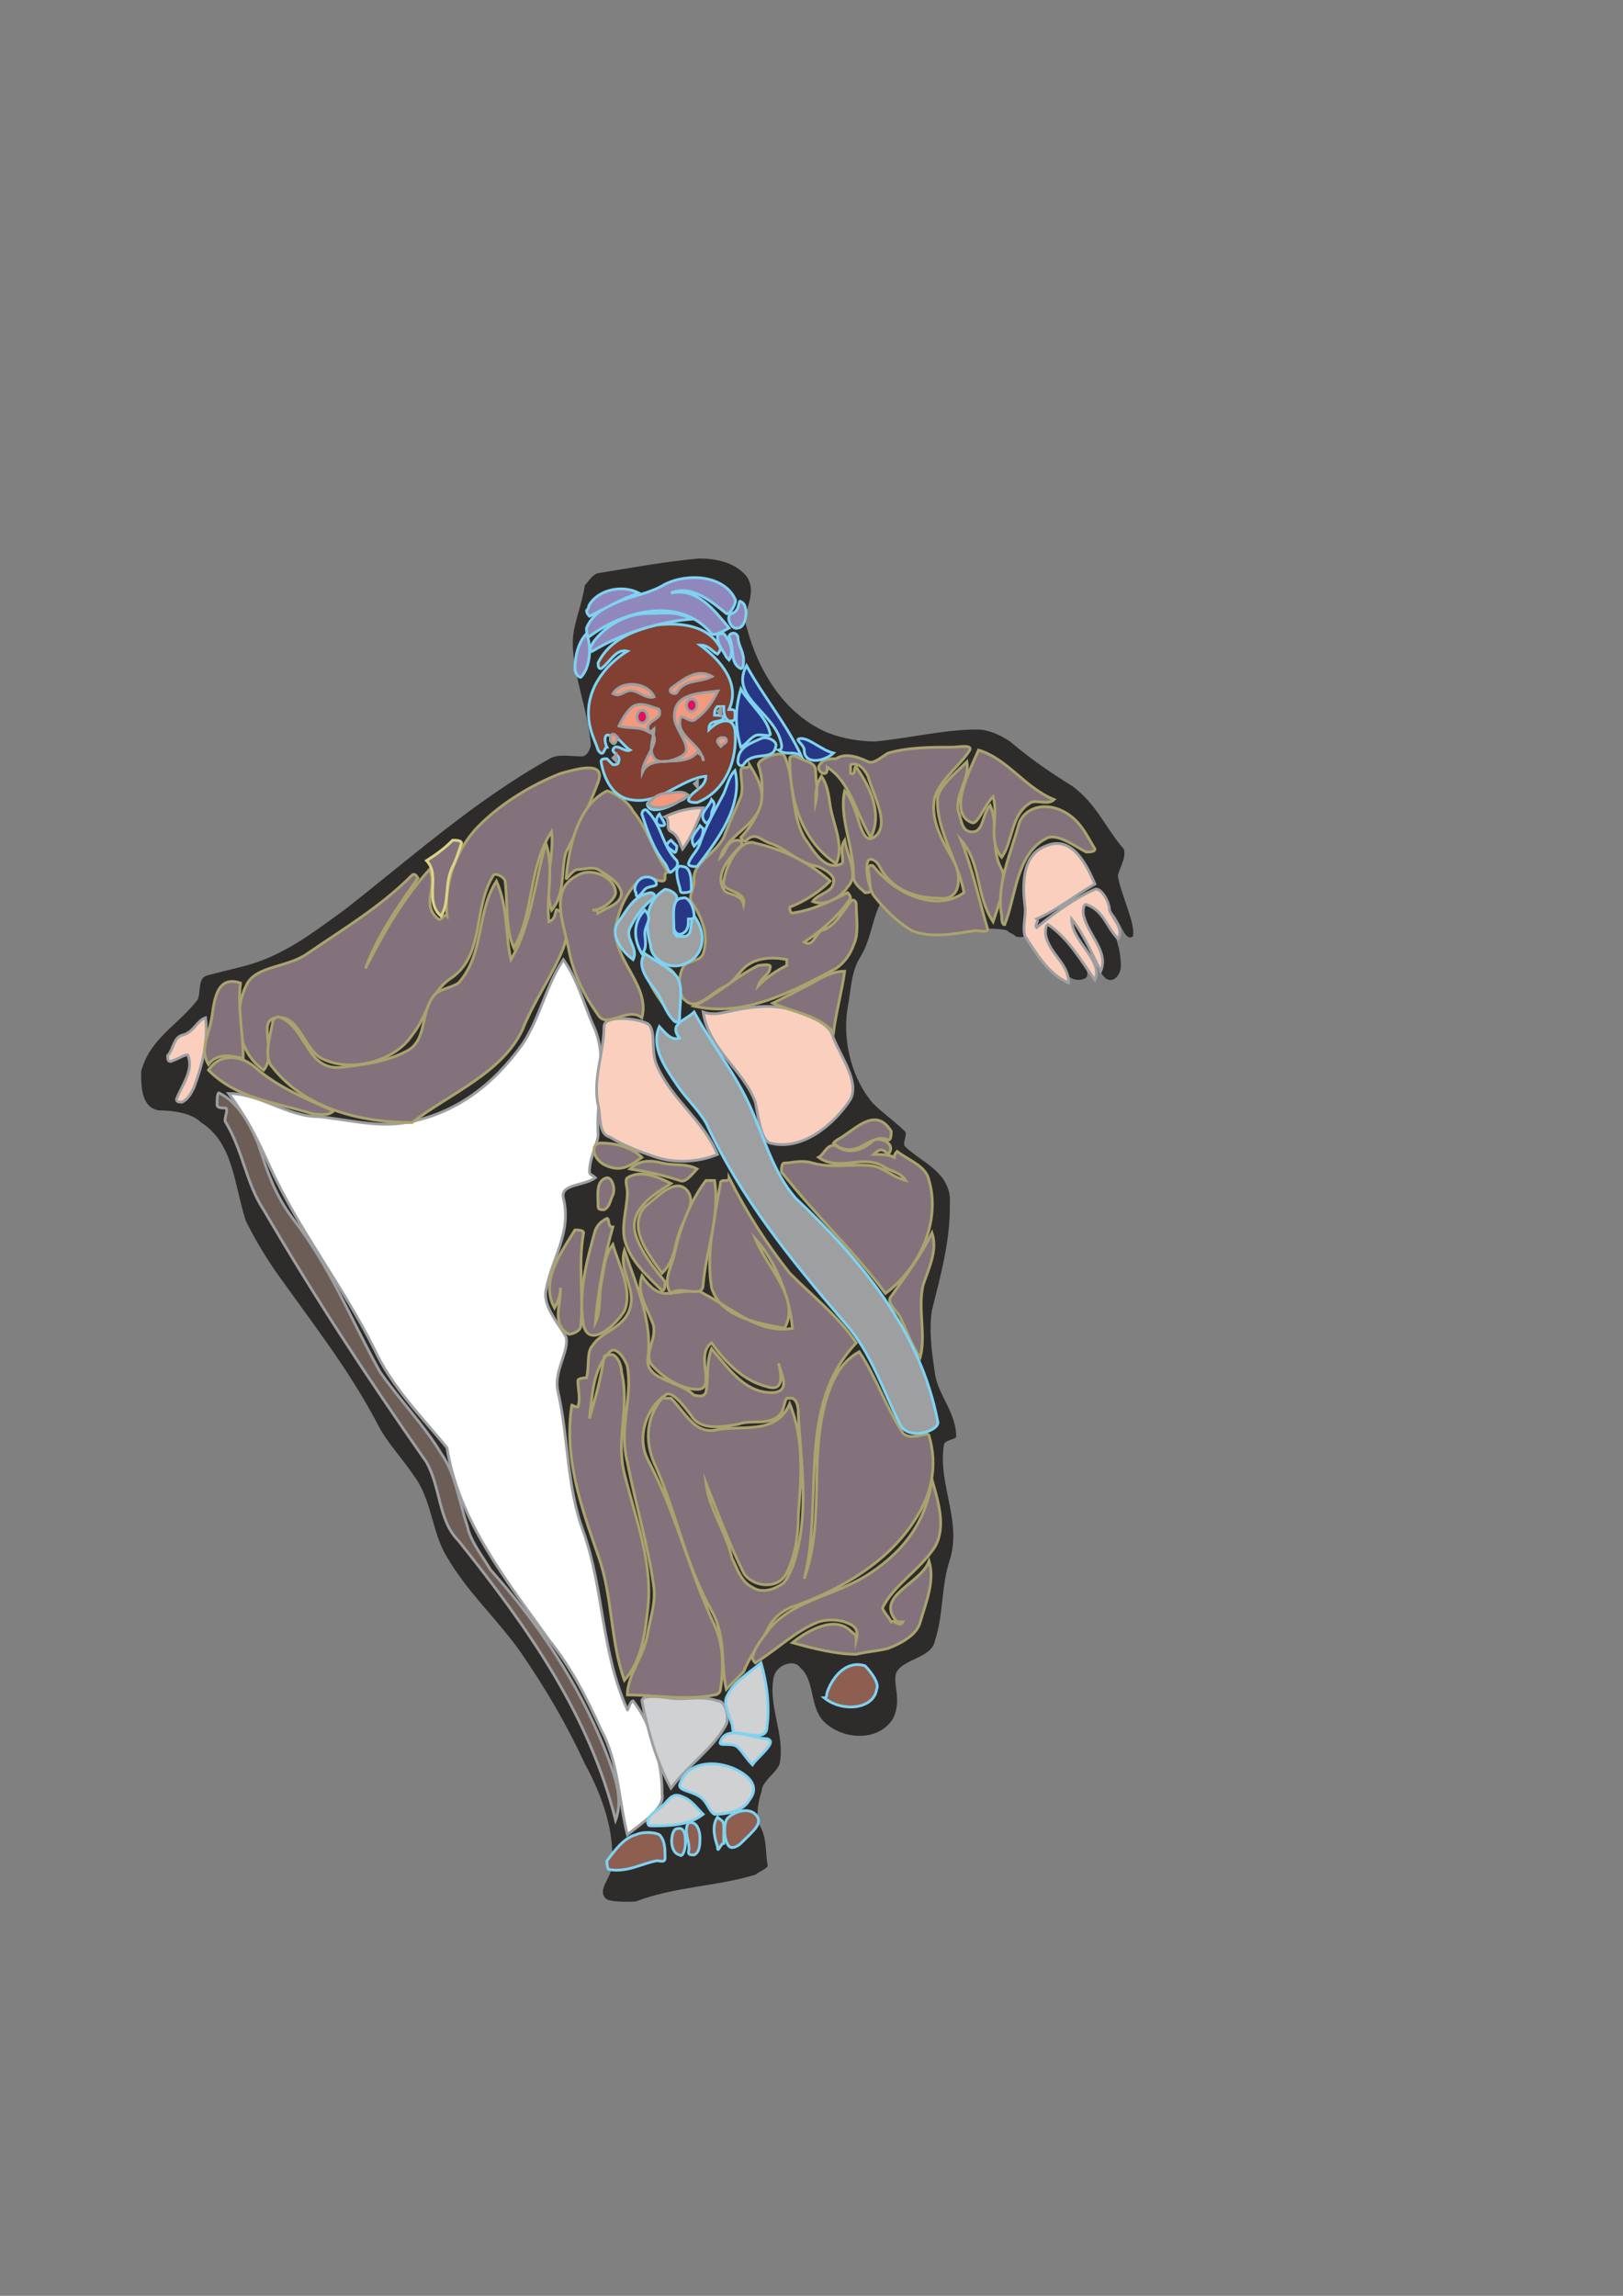 <?xml version="1.0" encoding="utf-8"?>
<!-- Created by UniConvertor 2.0rc4 (https://sk1project.net/) -->
<svg xmlns="http://www.w3.org/2000/svg" height="841.89pt" viewBox="0 0 595.276 841.89" width="595.276pt" version="1.1" xmlns:xlink="http://www.w3.org/1999/xlink" id="ed5c6100-f612-11ea-acda-dcc15c148e23">

<rect x="0" y="0" width="595.276" height="841.89" fill="#808080" stroke="none"/>

<g>
	<path style="fill:#2d2c2b;" d="M 89.054,354.417 C 103.598,350.745 114.398,342.321 126.494,333.537 151.766,313.737 173.798,293.865 201.302,278.385 204.614,276.297 209.006,277.377 213.398,277.377 215.558,277.377 216.71,274.065 216.71,272.985 215.558,259.809 210.086,247.713 210.086,235.617 210.086,228.993 213.398,222.369 214.478,214.665 215.558,213.585 216.71,211.425 218.87,210.273 232.118,208.113 244.214,205.881 256.454,204.801 261.782,204.801 269.486,205.881 273.878,211.425 278.27,217.977 271.718,224.457 273.878,230.073 278.27,246.633 287.99,261.969 303.326,268.593 308.798,270.825 315.422,271.905 320.894,271.905 332.99,270.825 346.166,267.513 358.334,267.513 362.726,267.513 367.118,269.673 370.43,271.905 378.134,278.385 384.686,282.921 393.47,288.393 402.326,295.017 405.566,303.801 412.19,311.361 413.27,314.817 410.03,319.209 410.03,321.369 411.11,327.993 416.654,339.009 415.502,343.401 412.19,345.633 411.11,336.777 406.718,333.537 405.566,333.537 404.486,334.617 404.486,334.617 408.878,341.169 411.11,347.793 411.11,354.417 411.11,356.577 408.878,360.969 405.566,358.809 401.174,354.417 399.014,348.873 393.47,344.337 393.47,344.337 392.39,345.633 392.39,346.713 394.622,351.105 401.174,356.577 397.934,358.809 390.23,362.121 385.766,348.873 380.294,343.401 378.134,342.321 374.822,344.337 372.59,343.401 371.51,342.321 370.43,342.321 369.278,341.169 359.414,339.009 348.398,343.401 338.534,341.169 332.99,339.009 328.598,333.537 324.206,329.073 319.814,335.553 319.814,344.337 315.422,351.105 312.11,356.577 312.11,363.201 311.03,368.673 308.798,380.769 312.11,394.017 318.734,402.801 320.894,406.113 327.518,410.505 331.91,414.897 332.99,415.977 330.83,419.289 331.91,420.369 337.382,425.841 347.318,429.153 348.398,439.017 L 348.398,442.329 C 348.398,455.505 345.086,467.385 341.774,480.633 340.694,488.337 341.774,496.041 342.926,503.745 344.006,511.449 350.702,518.001 350.702,526.785 350.702,527.937 346.166,527.937 346.166,530.097 344.006,544.425 352.79,557.601 348.398,571.929 345.086,581.793 346.166,591.729 342.926,601.593 341.774,608.217 330.83,608.217 328.598,613.689 327.518,618.081 330.83,623.625 327.518,630.249 321.974,639.033 308.798,637.881 302.174,631.329 296.774,625.785 298.934,615.921 293.462,611.529 291.302,608.217 284.894,610.449 283.814,614.841 281.582,625.785 287.99,635.721 285.974,646.737 284.894,650.049 279.422,653.289 279.422,656.601 278.27,659.913 277.19,665.385 278.27,668.697 281.582,674.241 280.502,678.633 281.582,684.105 281.582,685.185 278.27,686.337 277.19,687.417 262.862,691.809 247.454,691.809 233.198,697.281 229.886,697.497 223.262,697.497 222.182,696.201 218.87,692.889 224.414,688.497 224.414,684.105 225.494,672.009 221.102,658.833 214.478,646.737 207.854,632.409 200.222,619.233 190.286,604.905 181.502,592.809 171.566,584.025 163.862,570.849 158.39,561.993 158.39,549.825 151.766,541.113 147.374,534.489 141.902,529.017 138.59,522.393 127.574,501.513 114.398,485.025 101.15,466.305 96.758,459.897 93.518,454.425 90.206,447.801 85.814,434.625 85.814,419.289 73.718,411.585 70.406,408.273 63.782,407.193 58.31,407.193 51.758,406.113 51.758,398.409 51.758,392.937 54.998,380.769 64.862,376.377 72.566,366.513 73.718,363.201 72.566,358.809 75.878,357.729 80.27,356.577 84.662,355.497 89.054,354.417 L 89.054,354.417 Z" />
	<path style="stroke:#9e9fa1;stroke-width:1.008;stroke-miterlimit:10.433;fill:#ffffff;" d="M 148.958,411.657 C 138.302,413.529 127.646,410.577 116.99,409.497 105.254,409.497 95.606,401.001 83.87,401.001 90.278,409.497 94.598,418.065 98.846,427.569 109.502,451.041 125.486,471.129 137.222,494.601 143.63,508.497 154.286,519.153 163.934,530.889 168.182,557.529 185.246,578.913 201.302,601.305 209.798,611.961 215.126,622.617 220.454,634.353 226.862,646.089 226.862,659.985 230.102,672.801 235.43,668.481 243.926,663.153 242.846,657.825 242.846,647.169 239.678,633.273 232.19,623.697 231.11,623.697 230.102,627.945 230.102,626.937 220.454,605.553 221.534,583.161 214.046,561.849 207.638,544.713 208.718,527.649 204.47,509.505 203.39,502.089 208.718,495.681 207.638,490.353 205.55,486.033 199.142,479.625 200.222,473.289 202.31,461.481 209.798,452.121 206.63,439.305 205.55,433.977 214.046,435.057 218.366,431.889 217.286,430.809 216.206,430.809 216.206,429.729 216.206,424.401 219.374,419.145 219.374,415.905 218.366,403.089 223.694,388.185 217.286,375.369 214.046,367.881 211.958,359.385 206.63,351.897 200.222,361.473 198.062,373.209 191.654,382.857 180.998,397.761 167.102,408.489 148.958,411.657 L 148.958,411.657 Z" />
	<path style="stroke:#9e9fa1;stroke-width:1.008;stroke-miterlimit:10.433;fill:#facfbe;" d="M 240.758,424.401 C 246.878,426.417 255.662,426.489 263.15,423.321 257.894,410.577 246.086,403.089 240.758,390.345 238.598,384.945 240.758,377.529 237.518,375.369 233.27,373.209 221.534,372.201 221.534,376.449 221.534,386.025 217.286,395.673 219.374,405.249 220.454,409.497 219.374,415.905 223.694,416.985 229.022,420.225 234.35,422.241 240.758,424.401 L 240.758,424.401 Z" />
	<path style="stroke:#9e9fa1;stroke-width:1.008;stroke-miterlimit:10.433;fill:#facfbe;" d="M 266.39,371.121 C 263.222,371.769 260.99,372.201 257.894,371.121 259.982,384.945 272.726,392.433 277.046,404.169 278.126,409.497 279.134,418.065 282.374,419.145 293.894,422.241 305.702,412.737 311.966,403.089 315.134,396.753 308.798,388.185 305.702,380.697 304.478,375.369 298.07,373.209 292.814,371.121 284.462,367.881 275.966,368.961 266.39,371.121 L 266.39,371.121 Z" />
	<path style="stroke:#9e9fa1;stroke-width:1.008;stroke-miterlimit:10.433;fill:#facfbe;" d="M 375.974,332.673 C 376.334,335.841 374.894,340.161 375.974,343.401 380.222,349.737 384.47,357.225 391.958,360.465 391.958,352.977 384.47,349.737 383.462,342.321 383.462,341.241 383.462,339.081 384.47,339.081 391.958,344.265 396.206,351.897 401.606,359.385 404.774,351.897 393.038,345.489 393.038,336.993 397.286,342.321 400.526,349.737 403.694,356.145 406.934,348.729 398.366,342.321 397.286,334.833 397.286,333.753 397.286,331.665 398.366,331.665 404.774,333.753 405.854,340.161 410.102,344.265 412.262,340.161 408.014,336.993 406.934,333.753 406.934,330.585 403.694,325.257 401.606,326.121 394.118,329.361 386.63,334.833 380.222,340.161 379.142,339.081 381.302,338.001 380.222,336.993 387.71,333.753 394.118,328.425 401.606,324.177 398.366,316.689 393.038,306.033 383.462,310.281 374.894,313.521 374.894,324.177 375.974,332.673 L 375.974,332.673 Z" />
	<path style="stroke:#9e9fa1;stroke-width:1.008;stroke-miterlimit:10.433;fill:#facfbe;" d="M 66.806,379.617 C 63.566,380.481 63.638,384.945 61.478,387.105 61.478,388.185 61.478,389.265 62.558,389.265 65.726,388.185 68.966,386.025 68.966,387.105 71.126,392.433 66.806,397.761 64.718,403.089 64.718,404.169 65.726,404.169 66.806,404.169 68.966,403.089 70.046,401.001 71.126,398.841 74.294,390.345 76.454,381.777 75.374,373.209 72.134,374.289 71.126,378.609 66.806,379.617 L 66.806,379.617 Z" />
	<path style="stroke:#9e9fa1;stroke-width:1.008;stroke-miterlimit:10.433;fill:#facfbe;" d="M 246.086,304.953 C 248.75,306.321 249.254,309.201 250.334,311.361 253.574,307.113 255.662,301.785 257.894,296.241 252.494,296.241 248.246,297.465 243.926,299.481 246.086,300.705 243.926,303.873 246.086,304.953 L 246.086,304.953 Z" />
	<path style="stroke:#9e9fa1;stroke-width:1.008;stroke-miterlimit:10.433;fill:#6c5d57;" d="M 107.342,446.793 C 100.502,437.793 97.766,428.649 94.598,419.145 91.358,411.657 87.11,404.169 80.702,401.001 79.622,399.921 79.622,403.089 79.622,405.249 79.622,406.329 81.782,406.329 82.862,406.329 83.87,407.409 81.782,410.577 82.862,411.657 89.198,422.241 90.278,433.977 96.686,443.625 115.91,476.457 134.054,504.177 156.446,536.217 161.774,545.793 160.694,557.529 168.182,565.017 193.814,597.057 216.206,629.025 225.782,667.473 229.022,658.905 224.774,649.329 221.534,640.761 211.958,617.289 198.062,595.977 179.918,575.673 176.75,570.345 172.43,565.017 171.422,559.689 168.182,550.113 167.102,540.465 161.774,532.977 155.366,522.321 146.87,513.825 139.382,503.097 128.726,483.945 121.238,464.721 107.342,446.793 L 107.342,446.793 Z" />
	<path style="stroke:#9e9fa1;stroke-width:1.008;stroke-miterlimit:10.433;fill:#cfd1d2;" d="M 245.006,622.617 C 241.838,622.113 235.43,621.537 235.43,623.697 237.518,634.353 240.758,646.089 246.086,655.737 252.494,647.169 262.07,640.761 266.39,632.265 267.398,630.105 266.39,623.697 263.15,623.697 256.742,621.537 251.414,623.697 245.006,622.617 L 245.006,622.617 Z" />
	<path style="stroke:#a9a36e;stroke-width:1.008;stroke-miterlimit:10.433;fill:#83727b;" d="M 112.67,349.737 C 105.182,354.993 93.518,354.057 90.278,361.473 86.03,370.041 86.03,384.945 96.686,392.433 102.014,386.025 93.518,373.209 102.014,373.209 109.502,372.201 111.662,384.945 118.07,388.185 128.726,393.513 144.71,389.265 151.118,379.617 156.446,373.209 157.526,363.633 166.022,358.305 177.758,349.737 173.51,332.673 180.998,320.937 182.078,319.857 185.246,322.017 185.246,323.097 186.326,331.665 185.246,340.161 188.486,347.649 195.902,334.833 193.814,317.769 202.31,304.953 203.39,314.385 199.142,324.177 202.31,333.753 207.638,327.345 205.55,318.849 207.638,312.441 211.958,303.873 216.206,295.377 219.374,286.809 222.614,278.241 209.798,282.561 205.55,283.641 194.894,287.889 184.166,294.297 175.67,302.793 167.102,311.361 162.854,324.177 163.934,335.913 162.854,334.833 161.774,338.001 160.694,336.993 154.286,331.665 160.694,325.257 157.526,318.849 147.95,329.361 140.462,342.321 134.054,355.137 138.302,343.401 145.79,332.673 153.278,322.017 153.278,322.017 152.198,319.857 151.118,320.937 139.382,332.673 126.638,340.161 112.67,349.737 L 112.67,349.737 Z" />
	<path style="stroke:#a9a36e;stroke-width:1.008;stroke-miterlimit:10.433;fill:#83727b;" d="M 125.486,391.353 C 112.598,393.009 112.67,377.529 103.094,373.209 100.934,372.201 99.926,374.289 99.926,375.369 98.846,380.697 96.686,388.185 99.926,391.353 111.662,406.329 131.894,411.657 151.118,411.657 165.014,401.001 184.166,393.513 191.654,377.529 195.902,366.873 202.31,358.305 206.63,347.649 207.638,344.265 210.878,335.913 204.47,333.753 203.39,332.673 204.47,336.993 201.302,338.001 200.222,328.425 203.39,318.849 200.222,309.201 195.902,324.177 194.894,339.081 187.406,351.897 185.246,342.321 186.326,332.673 182.078,323.097 174.59,334.833 177.758,349.737 168.182,360.465 165.014,362.553 160.694,362.553 158.606,365.793 154.286,372.201 156.446,380.697 150.038,384.945 142.55,389.265 134.054,390.345 125.486,391.353 L 125.486,391.353 Z" />
	<path style="stroke:#a9a36e;stroke-width:1.008;stroke-miterlimit:10.433;fill:#83727b;" d="M 93.518,391.353 C 88.334,386.889 80.702,386.025 76.454,392.433 87.11,403.089 100.934,404.169 114.83,408.489 116.99,408.489 120.158,409.497 122.318,407.409 112.67,403.089 102.014,398.841 93.518,391.353 L 93.518,391.353 Z" />
	<path style="stroke:#a9a36e;stroke-width:1.008;stroke-miterlimit:10.433;fill:#83727b;" d="M 77.462,374.289 C 76.454,379.545 73.214,384.945 76.454,390.345 79.622,386.025 84.95,387.105 89.198,388.185 89.198,378.609 87.11,370.041 88.19,360.465 78.542,357.225 78.542,368.961 77.462,374.289 L 77.462,374.289 Z" />
	<path style="stroke:#dcd289;stroke-width:1.008;stroke-miterlimit:10.433;fill:#83727b;" d="M 166.022,317.769 C 167.534,314.745 168.182,312.441 169.262,309.201 169.262,308.121 167.102,308.121 166.022,308.121 162.854,311.361 159.686,313.521 156.446,315.609 161.774,320.937 155.366,330.585 161.774,335.913 165.014,330.585 162.854,324.177 166.022,317.769 L 166.022,317.769 Z" />
	<path style="stroke:#a9a36e;stroke-width:1.008;stroke-miterlimit:10.433;fill:#83727b;" d="M 322.622,317.769 C 326.726,325.977 335.438,329.361 343.934,329.361 352.502,330.585 352.502,322.017 350.342,316.689 346.094,309.201 340.766,300.705 342.926,292.137 345.014,285.729 352.502,280.401 355.67,275.073 356.75,272.913 351.422,273.993 349.262,273.993 341.846,273.993 333.278,273.993 325.79,276.153 323.702,277.233 320.462,280.401 318.374,279.321 314.054,277.233 309.806,276.153 306.638,278.241 304.478,278.241 301.31,278.241 300.23,281.337 300.23,282.561 301.31,283.641 302.318,283.641 303.398,283.641 303.398,282.561 303.398,281.337 311.966,286.809 314.054,298.545 319.382,307.113 323.702,298.545 319.382,288.969 314.054,281.337 313.046,280.401 314.054,284.649 311.966,283.641 311.966,282.561 311.966,280.401 311.966,280.401 315.134,279.321 317.294,282.561 318.374,284.649 320.462,292.137 326.87,302.793 320.462,307.113 315.134,310.281 315.134,295.377 309.806,290.049 307.646,299.481 313.046,310.281 313.046,320.937 313.046,324.177 315.134,325.257 317.294,327.345 318.374,327.345 319.382,327.345 319.382,326.121 318.374,323.097 317.294,318.849 318.374,315.609 319.382,314.385 321.542,315.609 322.622,317.769 L 322.622,317.769 Z" />
	<path style="stroke:#a9a36e;stroke-width:1.008;stroke-miterlimit:10.433;fill:#83727b;" d="M 355.67,304.953 C 352.358,304.305 352.502,299.481 351.422,297.465 350.342,291.057 355.67,285.729 354.662,279.321 350.342,283.641 345.014,287.889 343.934,292.137 342.926,303.873 351.422,315.609 353.582,327.345 342.926,334.833 327.95,327.345 320.462,317.769 319.382,316.689 318.374,317.769 318.374,318.849 319.382,322.017 318.374,325.257 320.462,328.425 324.782,333.753 329.03,338.001 334.358,341.241 341.846,344.265 350.342,342.321 357.83,341.241 358.91,341.241 363.158,342.321 362.078,340.161 358.91,329.361 356.75,318.849 352.502,308.121 359.99,316.689 357.83,328.425 364.238,338.001 366.398,331.665 369.566,323.097 367.406,318.849 363.158,311.361 366.398,302.793 363.158,295.377 359.99,298.545 360.998,306.033 355.67,304.953 L 355.67,304.953 Z" />
	<path style="stroke:#a9a36e;stroke-width:1.008;stroke-miterlimit:10.433;fill:#83727b;" d="M 364.238,292.137 C 366.398,299.481 362.078,308.121 367.406,314.385 371.726,308.121 370.646,298.545 378.134,294.297 380.222,293.217 384.47,295.377 386.63,293.217 375.974,288.969 369.566,278.241 358.91,275.073 355.67,282.561 347.174,298.545 356.75,301.785 358.91,301.785 360.998,295.377 364.238,292.137 L 364.238,292.137 Z" />
	<path style="stroke:#a9a36e;stroke-width:1.008;stroke-miterlimit:10.433;fill:#83727b;" d="M 389.87,297.465 C 382.958,294.009 375.974,296.241 373.814,301.785 370.646,313.521 365.318,324.177 367.406,335.913 367.406,336.993 367.406,339.081 368.486,339.081 372.734,328.425 372.734,312.441 384.47,307.113 388.79,306.033 394.118,310.281 398.366,312.441 399.446,312.441 401.606,312.441 401.606,311.361 398.366,306.033 396.206,300.705 389.87,297.465 L 389.87,297.465 Z" />
	<path style="stroke:#a9a36e;stroke-width:1.008;stroke-miterlimit:10.433;fill:#83727b;" d="M 282.374,309.201 C 288.926,311.361 292.814,316.689 300.23,317.769 302.318,318.849 304.478,319.857 305.702,322.017 306.638,327.345 300.23,327.345 298.07,330.585 303.398,332.673 308.798,328.425 310.886,325.257 315.134,320.937 310.886,314.385 309.806,308.121 307.646,311.361 309.806,315.609 308.798,316.689 302.318,319.857 298.07,311.361 294.974,307.113 289.646,297.465 291.734,285.729 287.702,277.233 286.622,275.073 278.126,278.241 278.126,280.401 281.294,290.049 279.134,299.481 271.718,307.113 271.718,307.113 272.726,309.201 273.806,308.121 277.046,304.953 279.134,308.121 282.374,309.201 L 282.374,309.201 Z" />
	<path style="stroke:#a9a36e;stroke-width:1.008;stroke-miterlimit:10.433;fill:#83727b;" d="M 208.718,348.729 C 210.446,357.297 214.046,364.713 219.374,372.201 222.614,377.529 230.102,368.961 235.43,373.209 238.598,361.473 224.774,351.897 225.782,340.161 226.862,333.753 230.102,326.121 235.43,322.017 237.518,320.937 240.758,323.097 242.846,323.097 245.006,323.097 242.846,319.857 245.006,319.857 239.678,312.441 237.518,303.873 232.19,297.465 230.102,293.217 223.694,290.049 222.614,290.049 211.958,295.377 208.718,310.281 207.638,322.017 207.638,323.097 209.798,318.849 211.958,318.849 214.046,318.849 217.286,317.769 219.374,318.849 222.614,320.937 226.862,323.097 227.942,327.345 227.942,331.665 222.614,332.673 219.374,334.833 219.374,333.753 218.366,333.753 217.286,333.753 221.534,333.753 225.782,329.361 225.782,327.345 225.782,322.017 217.286,317.769 211.958,320.937 201.302,326.121 206.63,338.001 208.718,348.729 L 208.718,348.729 Z" />
	<path style="stroke:#a9a36e;stroke-width:1.008;stroke-miterlimit:10.433;fill:#83727b;" d="M 272.726,355.137 C 276.83,351.033 283.454,350.817 288.566,351.897 L 288.566,354.057 C 284.462,356.145 281.294,358.305 278.126,361.473 279.134,358.305 282.374,357.225 282.374,355.137 283.454,352.977 279.134,354.057 278.126,354.057 269.558,358.305 263.15,364.713 254.582,368.961 272.726,373.209 290.654,363.633 306.638,355.137 309.806,352.977 311.966,349.737 313.046,346.569 315.134,342.321 314.054,336.993 314.054,331.665 314.054,330.585 313.046,329.361 311.966,330.585 308.798,334.833 305.702,340.161 301.31,341.241 299.15,342.321 298.07,347.649 294.974,345.489 301.31,341.241 307.646,335.913 311.966,329.361 311.966,328.425 310.886,327.345 310.886,327.345 304.478,330.585 298.07,333.753 290.654,334.833 289.646,334.833 289.646,332.673 289.646,332.673 294.974,330.585 300.23,327.345 304.478,323.097 295.982,315.609 286.622,311.361 277.046,309.201 271.718,307.113 266.39,316.689 265.454,323.097 264.23,327.345 273.806,326.121 272.726,331.665 271.718,327.345 266.39,328.425 265.454,326.121 262.07,320.937 267.398,314.385 271.718,310.281 272.726,309.201 271.718,308.121 270.638,308.121 266.39,308.121 266.39,312.441 264.23,314.385 266.39,307.113 274.886,303.873 278.126,297.465 281.294,291.057 278.126,285.729 274.886,280.401 274.886,282.561 271.718,280.401 271.718,282.561 271.718,285.729 272.726,288.969 271.718,292.137 269.558,297.465 267.398,301.785 265.454,307.113 262.07,313.521 253.574,316.689 254.582,323.097 254.582,326.121 252.494,328.425 253.574,330.585 257.894,336.993 259.982,343.401 257.894,349.737 256.742,352.977 251.414,351.897 250.334,355.137 248.246,359.385 249.254,365.793 251.414,366.873 255.662,371.121 260.99,363.633 266.39,361.473 268.478,360.465 270.638,357.225 272.726,355.137 L 272.726,355.137 Z" />
	<path style="stroke:#a9a36e;stroke-width:1.008;stroke-miterlimit:10.433;fill:#83727b;" d="M 242.846,354.057 C 240.83,353.553 238.598,351.897 236.51,349.737 234.35,358.305 242.846,366.873 247.166,374.289 248.246,375.369 249.254,374.289 249.254,373.209 248.246,366.873 251.414,356.145 242.846,354.057 L 242.846,354.057 Z" />
	<path style="stroke:#a9a36e;stroke-width:1.008;stroke-miterlimit:10.433;fill:#83727b;" d="M 304.478,295.377 C 303.902,291.129 303.398,287.889 301.31,284.649 299.15,287.889 299.15,291.057 299.15,294.297 300.23,290.049 299.15,286.809 299.15,282.561 299.15,279.321 294.974,279.321 291.734,277.233 290.654,277.233 289.646,277.233 289.646,278.241 289.646,293.217 293.894,308.121 306.638,316.689 309.806,310.281 305.702,302.793 304.478,295.377 L 304.478,295.377 Z" />
	<path style="stroke:#a9a36e;stroke-width:1.008;stroke-miterlimit:10.433;fill:#83727b;" d="M 295.982,361.473 C 291.23,363.921 287.702,365.793 283.454,367.881 290.654,371.121 300.23,372.201 305.702,378.609 306.638,371.121 308.798,363.633 309.806,356.145 304.478,356.145 300.23,359.385 295.982,361.473 L 295.982,361.473 Z" />
	<path style="stroke:#a9a36e;stroke-width:1.008;stroke-miterlimit:10.433;fill:#83727b;" d="M 237.518,599.145 C 236.078,607.857 230.102,614.121 230.102,621.537 240.758,621.537 251.414,623.697 262.07,621.537 263.15,621.537 264.23,620.529 264.23,619.449 265.454,611.961 265.454,603.393 262.07,595.977 252.494,575.673 248.246,555.441 237.518,535.137 233.27,526.569 237.518,515.913 243.926,511.665 246.086,509.505 250.334,514.833 253.574,519.153 256.742,524.481 264.23,523.401 270.638,522.321 275.966,520.233 282.374,523.401 286.622,518.073 287.702,515.913 287.702,513.825 288.566,512.745 289.646,512.745 289.646,512.745 290.654,512.745 292.814,513.825 292.814,516.993 292.814,519.153 293.894,537.297 297.062,556.449 290.654,574.593 289.646,576.753 288.566,579.921 286.622,581.001 283.454,583.161 279.134,584.241 275.966,582.081 271.718,579.921 270.638,575.673 268.478,571.425 266.39,561.849 259.982,553.281 258.902,543.705 263.15,554.361 267.398,566.097 272.726,576.753 275.966,582.081 285.542,583.161 288.566,576.753 291.734,570.345 292.814,562.857 292.814,555.441 293.894,541.545 294.974,527.649 289.646,514.833 284.462,526.569 271.718,522.321 262.07,524.481 254.582,525.561 251.414,518.073 246.086,512.745 245.006,512.745 243.926,512.745 242.846,512.745 236.51,520.233 236.51,529.809 240.758,538.305 248.246,555.441 251.414,573.585 260.99,590.649 266.39,600.225 264.23,609.801 266.39,619.449 268.478,617.289 270.638,615.201 272.726,613.041 274.886,607.713 278.126,603.393 281.294,598.065 283.454,592.737 288.566,589.569 292.814,588.489 309.806,582.081 325.79,572.505 335.438,557.529 341.846,547.953 343.934,537.297 340.766,526.569 340.766,524.481 334.358,528.729 331.19,525.561 324.782,515.913 321.542,505.257 315.134,495.681 307.646,499.929 304.478,507.417 302.318,515.913 297.062,537.297 302.318,558.609 294.974,578.913 302.318,550.113 291.734,515.913 314.054,492.441 307.646,482.865 298.07,475.377 289.646,466.881 281.294,456.369 273.806,444.633 267.398,431.889 267.398,433.977 264.23,431.889 264.23,433.977 262.07,446.793 258.902,459.609 260.99,472.209 264.23,482.865 277.046,485.025 287.702,487.113 293.894,476.457 281.294,464.721 277.046,454.281 284.462,462.561 289.646,475.377 290.654,487.113 278.126,489.273 268.478,479.625 257.894,474.297 255.662,472.209 249.254,474.297 243.926,474.297 240.758,474.297 237.518,471.129 235.43,467.889 233.27,474.297 237.518,479.625 239.678,486.033 240.758,491.361 236.51,495.681 238.598,499.929 242.846,505.257 250.334,509.505 255.662,509.505 263.15,509.505 254.582,496.761 260.99,492.441 266.39,499.929 272.726,506.337 281.294,508.497 287.702,510.585 286.622,504.177 285.542,499.929 286.622,504.177 289.646,509.505 284.462,510.585 273.806,511.665 267.398,502.089 260.99,494.601 258.902,499.929 259.982,505.257 258.902,510.585 257.894,512.745 255.662,511.665 254.582,511.665 249.254,506.337 237.518,506.337 237.518,498.849 239.678,485.025 233.27,471.129 229.022,458.529 226.862,465.801 233.27,472.209 231.11,479.625 229.022,487.113 220.454,488.193 217.286,493.521 215.126,495.681 216.206,501.009 215.126,505.257 215.126,505.257 211.958,505.257 211.958,506.337 211.958,509.505 213.038,512.745 211.958,515.913 211.958,515.913 209.798,515.913 209.798,514.833 206.63,534.057 213.038,552.201 219.374,570.345 224.774,585.321 223.694,601.305 229.022,616.209 235.43,608.793 236.51,599.145 237.518,590.649 239.678,573.585 233.27,557.529 229.022,540.465 225.782,527.649 231.11,515.913 227.942,503.097 227.942,501.009 226.862,497.769 224.774,496.761 223.694,496.761 221.534,496.761 221.534,497.769 220.454,505.257 218.366,512.745 216.206,520.233 217.286,511.665 217.286,502.089 223.694,495.681 225.782,493.521 229.022,497.769 230.102,501.009 232.19,512.745 226.862,523.401 230.102,536.217 233.27,552.201 237.518,566.097 239.678,581.001 240.758,587.409 238.598,592.737 237.518,599.145 L 237.518,599.145 Z" />
	<path style="stroke:#a9a36e;stroke-width:1.008;stroke-miterlimit:10.433;fill:#83727b;" d="M 205.55,473.289 C 205.55,478.617 202.31,486.033 208.718,489.273 209.798,489.273 213.038,488.193 213.038,486.033 214.046,474.297 211.958,463.641 214.046,452.121 214.046,451.041 211.958,451.041 210.878,451.041 205.55,459.609 198.062,470.049 203.39,479.625 204.47,477.537 205.55,475.377 205.55,472.209 L 205.55,473.289 Z" />
	<path style="stroke:#a9a36e;stroke-width:1.008;stroke-miterlimit:10.433;fill:#83727b;" d="M 220.454,471.129 C 219.59,475.449 220.454,480.705 218.366,485.025 219.374,473.289 221.534,461.481 224.774,449.961 222.614,449.961 223.694,446.793 222.614,446.793 220.454,447.873 219.374,448.953 218.366,451.041 215.126,462.561 211.958,474.297 214.046,486.033 216.206,494.601 225.782,486.033 229.022,480.705 232.19,473.289 226.862,463.641 224.774,456.369 221.534,460.689 221.534,465.801 220.454,471.129 L 220.454,471.129 Z" />
	<path style="stroke:#a9a36e;stroke-width:1.008;stroke-miterlimit:10.433;fill:#83727b;" d="M 250.334,448.953 C 252.35,444.993 254.582,440.385 252.494,437.217 248.246,430.809 240.758,439.305 236.51,442.545 230.102,449.961 237.518,459.609 242.846,466.881 248.246,461.481 247.166,455.361 250.334,448.953 L 250.334,448.953 Z" />
	<path style="stroke:#a9a36e;stroke-width:1.008;stroke-miterlimit:10.433;fill:#83727b;" d="M 247.166,460.689 C 246.23,464.649 242.846,470.049 246.086,474.297 249.254,471.129 257.894,476.457 257.894,471.129 258.902,458.529 264.23,445.713 262.07,432.897 262.07,432.897 259.982,432.897 258.902,432.897 252.494,441.465 249.254,451.041 247.166,460.689 L 247.166,460.689 Z" />
	<path style="stroke:#a9a36e;stroke-width:1.008;stroke-miterlimit:10.433;fill:#83727b;" d="M 222.614,427.569 C 227.942,429.729 231.11,427.569 235.43,424.401 231.11,420.225 224.774,419.145 220.454,419.145 216.206,419.145 217.286,425.481 222.614,427.569 L 222.614,427.569 Z" />
	<path style="stroke:#a9a36e;stroke-width:1.008;stroke-miterlimit:10.433;fill:#83727b;" d="M 230.102,437.217 C 230.102,442.545 227.942,448.953 229.022,454.281 231.11,462.561 237.518,467.889 242.846,473.289 243.926,473.289 243.926,471.129 243.926,470.049 239.678,464.721 235.43,459.609 233.27,453.201 230.102,443.625 239.678,438.225 246.086,433.977 241.838,431.889 235.43,428.649 230.102,431.889 229.022,432.897 230.102,435.057 230.102,437.217 L 230.102,437.217 Z" />
	<path style="stroke:#a9a36e;stroke-width:1.008;stroke-miterlimit:10.433;fill:#83727b;" d="M 298.07,426.489 C 293.534,425.193 290.654,426.489 287.702,426.489 286.622,426.489 286.622,428.649 286.622,429.729 299.15,445.713 313.046,458.529 324.782,474.297 337.526,464.721 345.014,447.873 340.766,432.897 339.686,427.569 333.278,425.481 329.03,422.241 329.03,422.241 327.95,423.321 327.95,424.401 325.79,423.321 322.622,423.321 320.462,423.321 322.622,421.161 323.702,421.161 325.79,423.321 329.03,419.145 322.622,416.985 320.462,418.065 316.214,422.241 310.886,423.321 306.638,420.225 303.398,419.145 302.318,423.321 300.23,424.401 307.646,429.729 316.214,423.321 323.702,427.569 326.87,429.729 330.11,429.729 332.198,432.897 327.95,431.889 324.782,428.649 320.462,427.569 313.046,426.489 305.702,428.649 298.07,426.489 L 298.07,426.489 Z" />
	<path style="stroke:#a9a36e;stroke-width:1.008;stroke-miterlimit:10.433;fill:#83727b;" d="M 308.798,416.985 C 307.862,417.561 306.638,418.065 305.702,419.145 307.646,421.161 310.886,422.241 314.054,421.161 317.294,420.225 321.542,415.905 325.79,418.065 326.87,418.065 326.87,415.905 326.87,414.825 321.542,406.329 315.134,412.737 308.798,416.985 L 308.798,416.985 Z" />
	<path style="stroke:#a9a36e;stroke-width:1.008;stroke-miterlimit:10.433;fill:#83727b;" d="M 330.11,482.865 C 332.846,488.409 334.358,493.521 337.526,497.769 339.686,489.273 336.518,479.625 338.606,471.129 340.766,464.721 343.934,458.529 341.846,452.121 337.526,460.689 332.198,467.889 326.87,475.377 324.782,477.537 329.03,480.705 330.11,482.865 L 330.11,482.865 Z" />
	<path style="stroke:#a9a36e;stroke-width:1.008;stroke-miterlimit:10.433;fill:#83727b;" d="M 311.966,598.065 C 306.062,592.233 295.982,598.065 290.654,602.385 298.07,604.473 306.638,606.633 314.054,606.633 318.374,605.553 321.542,605.553 325.79,604.473 331.19,602.385 336.518,599.145 337.526,594.753 339.686,587.409 342.926,579.921 340.766,572.505 337.526,581.001 320.462,585.321 329.03,594.753 329.03,594.753 330.11,594.753 331.19,594.753 330.11,597.057 327.95,593.817 326.87,594.753 325.79,592.737 323.702,590.649 323.702,589.569 327.95,581.001 337.526,575.673 342.926,567.177 347.174,559.689 343.934,550.113 341.846,542.625 339.686,557.529 332.198,568.185 319.382,576.753 306.638,585.321 291.734,586.329 282.374,597.057 280.214,600.225 277.046,603.393 275.966,607.713 275.966,608.793 277.046,609.801 277.046,609.801 285.542,604.473 291.734,598.065 300.23,594.753 303.398,593.817 306.638,593.817 309.806,594.753 313.046,595.977 315.134,597.057 314.054,601.305 314.054,599.145 313.046,599.145 311.966,598.065 L 311.966,598.065 Z" />
	<path style="stroke:#a9a36e;stroke-width:1.008;stroke-miterlimit:10.433;fill:#83727b;" d="M 224.774,438.225 C 225.71,436.353 224.774,431.889 222.614,431.889 218.366,432.897 219.374,438.225 219.374,442.545 219.374,443.625 220.454,443.625 221.534,443.625 223.694,442.545 223.694,440.385 224.774,438.225 L 224.774,438.225 Z" />
	<path style="stroke:#a9a36e;stroke-width:1.008;stroke-miterlimit:10.433;fill:#83727b;" d="M 242.846,426.489 C 238.238,425.337 234.35,425.481 231.11,428.649 237.518,429.729 242.846,430.809 249.254,432.897 251.414,433.977 253.574,430.809 255.662,428.649 251.414,426.489 247.166,427.569 242.846,426.489 L 242.846,426.489 Z" />
	<path style="stroke:#80d2f1;stroke-width:1.008;stroke-miterlimit:10.433;fill:#9e9fa1;" d="M 248.246,397.761 C 251.702,402.945 255.662,406.329 258.902,411.657 271.718,439.305 289.646,461.481 309.806,485.025 319.382,495.681 323.702,509.505 330.11,522.321 333.278,528.729 345.014,524.481 343.934,521.241 337.526,488.193 316.214,462.561 291.734,439.305 283.454,429.729 280.214,416.985 274.886,405.249 269.558,393.513 260.99,382.857 254.582,371.121 251.414,374.289 245.006,375.369 249.254,380.697 246.086,381.777 243.926,378.609 241.838,376.449 238.598,383.937 243.926,391.353 248.246,397.761 L 248.246,397.761 Z" />
	<path style="stroke:#80d2f1;stroke-width:1.008;stroke-miterlimit:10.433;fill:#9e9fa1;" d="M 247.166,341.241 C 247.166,337.353 248.246,332.673 248.246,329.361 248.246,327.345 245.006,326.121 243.926,326.121 236.51,330.585 236.51,339.081 238.598,346.569 238.598,350.817 243.926,355.137 249.254,354.057 257.894,351.897 259.982,343.401 254.582,335.913 252.494,338.001 254.582,342.321 251.414,343.401 250.334,343.401 249.254,343.401 248.246,343.401 248.246,343.401 247.166,342.321 247.166,341.241 L 247.166,341.241 Z" />
	<path style="stroke:#80d2f1;stroke-width:1.008;stroke-miterlimit:10.433;fill:#9e9fa1;" d="M 226.862,338.001 C 223.406,342.609 227.942,348.729 232.19,351.897 234.35,347.649 229.022,344.265 231.11,340.161 233.27,335.913 235.43,332.673 239.678,329.361 240.758,328.425 239.678,327.345 238.598,327.345 232.19,328.425 230.102,333.753 226.862,338.001 L 226.862,338.001 Z" />
	<path style="stroke:#80d2f1;stroke-width:1.008;stroke-miterlimit:10.433;fill:#9e9fa1;" d="M 240.758,363.633 C 243.062,366.729 243.926,371.121 247.166,374.289 248.246,375.369 249.254,374.289 249.254,373.209 249.254,366.873 251.414,359.385 246.086,356.145 243.926,354.057 239.678,351.897 236.51,349.737 233.27,354.057 237.518,359.385 240.758,363.633 L 240.758,363.633 Z" />
	<path style="stroke:#80d2f1;stroke-width:1.008;stroke-miterlimit:10.433;fill:#8e5f50;" d="M 240.758,682.377 C 241.766,682.161 243.926,683.385 243.926,681.297 243.926,678.129 243.926,674.889 241.838,672.801 239.678,671.721 235.43,671.721 233.27,672.801 229.022,673.881 225.782,678.129 222.614,682.377 222.614,683.385 222.614,685.617 223.694,685.617 230.102,686.625 235.43,683.385 240.758,682.377 L 240.758,682.377 Z" />
	<path style="stroke:#80d2f1;stroke-width:1.008;stroke-miterlimit:10.433;fill:#8e5f50;" d="M 265.454,669.561 C 265.454,667.473 264.23,667.473 263.15,666.393 260.99,669.561 262.07,673.881 263.15,677.049 263.15,680.217 264.23,675.969 265.454,675.969 265.454,673.881 265.454,671.721 265.454,669.561 L 265.454,669.561 Z" />
	<path style="stroke:#80d2f1;stroke-width:1.008;stroke-miterlimit:10.433;fill:#8e5f50;" d="M 251.414,675.969 C 251.414,673.881 251.414,669.561 248.246,670.641 246.086,670.641 245.006,679.209 249.254,680.217 250.334,681.297 251.414,678.129 251.414,675.969 L 251.414,675.969 Z" />
	<path style="stroke:#80d2f1;stroke-width:1.008;stroke-miterlimit:10.433;fill:#8e5f50;" d="M 271.718,675.969 C 276.47,671.217 280.214,668.481 277.046,665.313 273.806,662.145 267.398,665.313 266.39,667.473 265.454,669.561 265.454,674.889 267.398,677.049 268.478,678.129 270.638,677.049 271.718,675.969 L 271.718,675.969 Z" />
	<path style="stroke:#80d2f1;stroke-width:1.008;stroke-miterlimit:10.433;fill:#8e5f50;" d="M 256.742,673.881 C 256.742,671.721 255.662,667.473 252.494,668.481 250.334,671.721 253.574,675.969 252.494,679.209 252.494,680.217 253.574,680.217 254.582,680.217 256.742,679.209 256.742,675.969 256.742,673.881 L 256.742,673.881 Z" />
	<path style="stroke:#80d2f1;stroke-width:1.008;stroke-miterlimit:10.433;fill:#8e5f50;" d="M 303.398,620.529 C 303.11,621.537 303.398,622.617 302.318,622.617 308.798,627.945 320.462,626.937 321.542,619.449 322.622,617.289 319.382,613.041 317.294,610.881 310.886,608.793 305.702,614.121 303.398,620.529 L 303.398,620.529 Z" />
	<path style="stroke:#80d2f1;stroke-width:1.008;stroke-miterlimit:10.433;fill:#cfd1d2;" d="M 256.742,658.905 C 259.55,660.777 259.982,664.233 262.07,665.313 266.39,665.313 272.726,664.233 274.886,659.985 279.134,654.657 273.806,650.409 268.478,648.249 259.982,645.009 251.414,647.169 249.254,654.657 249.254,656.745 253.574,656.745 256.742,658.905 L 256.742,658.905 Z" />
	<path style="stroke:#80d2f1;stroke-width:1.008;stroke-miterlimit:10.433;fill:#cfd1d2;" d="M 241.838,663.153 C 239.894,664.521 238.598,665.313 237.518,667.473 237.518,668.481 237.518,669.561 238.598,669.561 245.006,669.561 252.494,669.561 257.894,665.313 255.662,663.153 253.574,659.985 250.334,658.905 246.086,656.745 245.006,661.065 241.838,663.153 L 241.838,663.153 Z" />
	<path style="stroke:#80d2f1;stroke-width:1.008;stroke-miterlimit:10.433;fill:#cfd1d2;" d="M 268.478,632.265 C 268.838,633.273 268.478,635.433 269.558,635.433 273.806,635.433 281.294,638.673 281.294,633.273 282.374,625.857 281.294,617.289 279.134,609.801 273.806,614.121 268.478,617.289 266.39,622.617 265.454,624.777 267.398,629.025 268.478,632.265 L 268.478,632.265 Z" />
	<path style="stroke:#80d2f1;stroke-width:1.008;stroke-miterlimit:10.433;fill:#cfd1d2;" d="M 270.638,640.761 C 272.726,642.921 273.806,645.009 275.966,647.169 278.126,644.001 285.542,638.673 281.294,637.593 275.966,637.593 266.39,632.265 264.23,638.673 263.15,640.761 268.478,638.673 270.638,640.761 L 270.638,640.761 Z" />
	<path style="stroke:#80d2f1;stroke-width:1.008;stroke-miterlimit:10.433;fill:#273786;" d="M 243.926,316.689 C 244.862,317.841 245.006,319.857 246.086,319.857 247.166,318.849 249.254,317.769 248.246,315.609 242.846,310.281 242.846,302.793 237.518,297.465 236.51,296.241 235.43,297.465 235.43,298.545 237.518,304.953 239.678,311.361 243.926,316.689 L 243.926,316.689 Z" />
	<path style="stroke:#80d2f1;stroke-width:1.008;stroke-miterlimit:10.433;fill:#273786;" d="M 256.742,309.201 C 255.662,312.441 253.574,313.521 252.494,316.689 252.494,317.769 254.582,317.769 255.662,317.769 263.15,308.121 272.726,295.377 269.558,282.561 267.398,284.649 266.39,288.969 265.454,291.057 262.07,297.465 258.902,302.793 256.742,309.201 L 256.742,309.201 Z" />
	<path style="stroke:#80d2f1;stroke-width:1.008;stroke-miterlimit:10.433;fill:#273786;" d="M 257.894,303.873 L 256.742,302.793 C 255.662,304.953 252.494,307.113 254.582,310.281 256.742,308.121 257.894,307.113 257.894,303.873 L 257.894,303.873 Z" />
	<path style="stroke:#80d2f1;stroke-width:1.008;stroke-miterlimit:10.433;fill:#273786;" d="M 249.254,325.257 C 249.614,326.121 249.254,327.345 250.334,327.345 251.414,327.345 253.574,327.345 253.574,326.121 253.574,323.097 253.574,317.769 250.334,317.769 247.166,316.689 248.246,322.017 249.254,325.257 L 249.254,325.257 Z" />
	<path style="stroke:#80d2f1;stroke-width:1.008;stroke-miterlimit:10.433;fill:#273786;" d="M 247.166,340.161 C 247.166,341.241 248.246,343.401 250.334,342.321 252.494,341.241 252.494,339.081 252.494,336.993 253.574,336.993 254.582,336.993 254.582,335.913 254.582,332.673 252.494,328.425 250.334,329.361 246.086,329.361 247.166,335.913 247.166,340.161 L 247.166,340.161 Z" />
	<path style="stroke:#80d2f1;stroke-width:1.008;stroke-miterlimit:10.433;fill:#273786;" d="M 236.51,326.121 C 238.022,324.753 240.758,325.257 240.758,324.177 240.758,322.017 237.518,320.937 235.43,322.017 233.27,323.097 232.19,326.121 233.27,327.345 233.27,330.585 235.43,327.345 236.51,326.121 L 236.51,326.121 Z" />
	<path style="stroke:#80d2f1;stroke-width:1.008;stroke-miterlimit:10.433;fill:#273786;" d="M 236.51,342.321 C 236.51,339.081 239.678,336.993 236.51,333.753 232.19,338.001 232.19,344.265 235.43,349.737 237.518,347.649 236.51,344.265 236.51,342.321 L 236.51,342.321 Z" />
	<path style="stroke:#80d2f1;stroke-width:1.008;stroke-miterlimit:10.433;fill:#273786;" d="M 247.166,312.441 C 247.886,313.161 248.246,311.361 248.246,310.281 247.166,309.201 246.086,308.121 246.086,308.121 242.846,310.281 246.086,311.361 247.166,312.441 L 247.166,312.441 Z" />
	<path style="stroke:#80d2f1;stroke-width:1.008;stroke-miterlimit:10.433;fill:#273786;" d="M 260.99,298.545 C 260.99,296.241 263.15,295.377 260.99,293.217 259.982,296.241 255.662,298.545 258.902,301.785 259.982,301.785 260.99,299.481 260.99,298.545 L 260.99,298.545 Z" />
	<path style="stroke:#80d2f1;stroke-width:1.008;stroke-miterlimit:10.433;fill:#273786;" d="M 242.846,302.793 C 245.006,302.793 242.846,300.705 241.838,298.545 240.758,299.481 239.678,302.793 242.846,302.793 L 242.846,302.793 Z" />
	<path style="stroke:#80d2f1;stroke-width:1.008;stroke-miterlimit:10.433;fill:#273786;" d="M 277.046,269.745 C 278.99,268.809 283.454,270.825 282.374,268.665 281.294,263.265 274.886,258.009 271.718,252.681 269.558,260.169 269.558,266.577 271.718,273.993 273.806,272.913 274.886,270.825 277.046,269.745 L 277.046,269.745 Z" />
	<path style="stroke:#80d2f1;stroke-width:1.008;stroke-miterlimit:10.433;fill:#273786;" d="M 279.134,270.825 C 275.318,272.553 270.638,273.993 270.638,279.321 270.638,280.401 271.718,281.337 272.726,280.401 275.966,275.073 283.454,279.321 284.462,273.993 285.542,271.905 281.294,269.745 279.134,270.825 L 279.134,270.825 Z" />
	<path style="stroke:#80d2f1;stroke-width:1.008;stroke-miterlimit:10.433;fill:#273786;" d="M 286.622,272.913 C 286.838,273.993 286.622,275.073 285.542,275.073 288.566,277.233 290.654,275.073 293.894,277.233 288.566,265.497 280.214,255.849 273.806,244.113 267.398,255.849 284.462,261.177 286.622,272.913 L 286.622,272.913 Z" />
	<path style="stroke:#80d2f1;stroke-width:1.008;stroke-miterlimit:10.433;fill:#273786;" d="M 294.974,275.073 C 294.974,280.545 302.318,279.321 305.702,276.153 301.31,275.073 297.062,270.825 293.894,270.825 290.654,270.825 294.974,272.913 294.974,275.073 L 294.974,275.073 Z" />
	<path style="stroke:#80d2f1;stroke-width:1.008;stroke-miterlimit:10.433;fill:#814032;" d="M 216.206,265.497 C 216.998,269.673 218.366,271.905 219.374,275.073 221.534,278.241 221.534,273.993 222.614,273.993 221.534,271.905 221.534,268.665 223.694,269.745 226.862,269.745 227.942,272.913 231.11,275.073 229.022,276.153 225.782,271.905 224.774,275.073 224.774,276.153 227.942,277.233 226.862,279.321 226.862,280.401 225.782,280.401 224.774,280.401 223.694,279.321 223.694,279.321 222.614,278.241 221.534,278.241 220.454,278.241 220.454,279.321 221.534,285.729 224.774,292.137 231.11,293.217 241.838,295.377 249.254,285.729 258.902,284.649 258.902,288.969 253.574,290.049 252.494,293.217 252.494,294.297 254.582,294.297 255.662,294.297 266.39,290.049 270.638,278.241 269.558,267.585 268.478,262.257 263.15,264.417 259.982,267.585 259.982,263.265 264.23,265.497 265.454,263.265 265.454,262.257 263.15,262.257 262.07,262.257 262.07,261.177 262.07,260.169 263.15,259.089 264.23,259.089 264.23,259.089 265.454,259.089 265.454,261.177 265.454,263.265 267.398,264.417 268.478,264.417 269.558,264.417 269.558,263.265 269.558,262.257 269.558,262.257 269.558,261.177 269.558,260.169 268.478,260.169 267.398,260.169 271.718,250.521 264.23,242.025 256.742,236.553 259.982,236.553 260.99,238.785 263.15,239.865 263.15,239.865 264.23,238.785 264.23,237.705 259.982,229.209 249.254,228.129 240.758,229.209 232.19,231.297 223.694,234.537 219.374,243.033 219.374,244.113 219.374,245.193 220.454,245.193 223.694,243.033 225.782,237.705 230.102,238.785 221.534,244.113 214.046,253.761 216.206,265.497 L 216.206,265.497 Z" />
	<path style="stroke:#80d2f1;stroke-width:1.008;stroke-miterlimit:10.433;fill:#814032;" d="M 248.246,294.297 C 249.47,293.361 251.414,293.217 251.414,292.137 250.334,290.049 246.086,291.057 245.006,291.057 242.846,294.297 236.51,293.217 237.518,295.377 238.598,298.545 245.006,296.241 248.246,294.297 L 248.246,294.297 Z" />
	<path style="stroke:#80d2f1;stroke-width:1.008;stroke-miterlimit:10.433;fill:#9088bd;" d="M 237.518,224.961 C 230.03,224.961 222.614,229.209 218.366,234.537 217.286,235.617 215.126,239.865 217.286,238.785 227.942,232.377 240.758,228.129 253.574,227.049 248.246,223.881 242.846,224.961 237.518,224.961 L 237.518,224.961 Z" />
	<path style="stroke:#80d2f1;stroke-width:1.008;stroke-miterlimit:10.433;fill:#9088bd;" d="M 226.862,220.641 C 222.47,222.441 217.286,224.961 215.126,230.289 215.126,231.297 215.126,233.385 216.206,233.385 229.022,223.881 249.254,218.481 260.99,232.377 262.07,233.385 265.454,231.297 267.398,230.289 262.07,223.881 255.662,215.313 246.086,217.473 253.574,214.233 260.99,220.641 266.39,224.961 267.398,225.969 270.638,220.641 269.558,219.561 265.454,211.065 252.494,209.985 243.926,214.233 238.598,217.473 232.19,218.481 226.862,220.641 L 226.862,220.641 Z" />
	<path style="stroke:#80d2f1;stroke-width:1.008;stroke-miterlimit:10.433;fill:#9088bd;" d="M 210.878,245.193 C 210.878,246.705 211.958,248.361 213.038,248.361 216.206,245.193 217.286,237.705 215.126,232.377 211.958,235.617 210.878,240.945 210.878,245.193 L 210.878,245.193 Z" />
	<path style="stroke:#80d2f1;stroke-width:1.008;stroke-miterlimit:10.433;fill:#9088bd;" d="M 216.206,221.721 C 215.63,222.657 216.206,222.801 215.126,223.881 215.126,224.961 216.206,225.969 216.206,225.969 222.614,222.801 227.942,219.561 234.35,217.473 227.942,214.233 219.374,216.393 216.206,221.721 L 216.206,221.721 Z" />
	<path style="stroke:#80d2f1;stroke-width:1.008;stroke-miterlimit:10.433;fill:#9088bd;" d="M 268.478,224.961 C 265.598,225.897 268.478,231.297 270.638,230.289 273.806,230.289 274.886,221.721 271.718,220.641 270.638,219.561 271.718,223.881 268.478,224.961 L 268.478,224.961 Z" />
	<path style="stroke:#80d2f1;stroke-width:1.008;stroke-miterlimit:10.433;fill:#9088bd;" d="M 266.39,240.945 L 267.398,242.025 C 269.558,238.785 267.398,234.537 265.454,232.377 264.23,232.377 263.15,232.377 263.15,233.385 263.15,236.553 265.454,238.785 266.39,240.945 L 266.39,240.945 Z" />
	<path style="stroke:#80d2f1;stroke-width:1.008;stroke-miterlimit:10.433;fill:#9088bd;" d="M 272.726,242.025 C 272.726,238.785 270.638,236.553 270.638,233.385 269.558,231.297 267.398,232.377 267.398,233.385 269.558,237.705 267.398,243.033 271.718,245.193 272.726,245.193 272.726,243.033 272.726,242.025 L 272.726,242.025 Z" />
	<path style="stroke:#9e9fa1;stroke-width:1.008;stroke-miterlimit:10.433;fill:#f39a7e;" d="M 231.254,259.809 C 233.99,257.073 237.662,258.729 240.902,259.809 241.982,259.809 241.982,260.889 241.982,261.969 240.902,264.057 238.742,264.057 237.662,266.217 237.662,267.297 237.662,268.305 238.742,268.305 L 239.894,267.297 C 239.894,270.465 237.662,274.713 239.894,277.953 241.982,281.121 250.55,277.953 251.558,275.793 252.638,272.481 248.39,268.305 247.454,264.057 246.23,254.337 255.806,254.337 263.294,253.401 261.134,257.649 259.046,260.889 254.726,264.057 252.638,265.137 249.398,260.889 249.398,264.057 248.39,270.465 256.886,272.481 257.966,279.033 257.966,276.873 256.886,276.873 255.806,275.793 250.55,282.201 238.742,275.793 235.574,283.281 235.574,277.953 244.07,270.465 237.662,268.305 234.494,266.217 230.246,267.297 227.006,266.217 228.086,264.057 229.166,261.969 231.254,259.809 L 231.254,259.809 Z" />
	<path style="stroke:#9e9fa1;stroke-width:1.008;stroke-miterlimit:10.433;fill:#f39a7e;" d="M 230.246,253.401 C 228.158,254.049 227.006,255.561 224.846,254.337 228.086,249.153 237.662,250.233 239.894,255.561 236.654,256.569 233.414,252.321 230.246,253.401 L 230.246,253.401 Z" />
	<path style="stroke:#9e9fa1;stroke-width:1.008;stroke-miterlimit:10.433;fill:#f39a7e;" d="M 249.398,252.321 C 248.39,253.401 248.39,254.337 247.454,254.337 246.23,254.337 245.15,253.401 246.23,252.321 250.55,249.153 255.806,244.833 261.134,248.073 256.886,250.233 252.638,249.153 249.398,252.321 L 249.398,252.321 Z" />
	<path style="stroke:#9e9fa1;stroke-width:1.008;stroke-miterlimit:10.433;fill:#f39a7e;" d="M 264.374,273.705 C 265.454,272.481 266.462,272.481 266.462,271.545 266.462,270.465 265.454,270.465 264.374,270.465 262.214,271.545 263.294,272.481 264.374,273.705 L 264.374,273.705 Z" />
	<path style="stroke:#9e9fa1;stroke-width:1.008;stroke-miterlimit:10.433;fill:#f39a7e;" d="M 264.374,259.809 L 263.294,260.889 264.374,261.969 C 264.374,260.889 264.374,260.889 264.374,259.809 L 264.374,259.809 Z" />
	<path style="stroke:#9e9fa1;stroke-width:1.008;stroke-miterlimit:10.433;fill:#f39a7e;" d="M 224.846,269.241 C 223.838,269.241 223.838,270.465 223.838,271.545 225.926,274.713 225.926,270.465 227.006,270.465 225.926,270.465 225.926,269.241 224.846,269.241 L 224.846,269.241 Z" />
	<path style="stroke:#9e9fa1;stroke-width:1.008;stroke-miterlimit:10.433;fill:#f39a7e;" d="M 225.926,276.873 L 224.846,277.953 225.926,279.033 C 225.926,277.953 225.926,277.953 225.926,276.873 L 225.926,276.873 Z" />
	<path style="stroke:#9e9fa1;stroke-width:1.008;stroke-miterlimit:10.433;fill:#f39a7e;" d="M 246.23,290.769 C 242.342,290.769 239.894,291.777 237.662,295.017 243.062,298.185 248.39,293.937 252.638,291.777 250.55,289.689 247.454,290.769 246.23,290.769 L 246.23,290.769 Z" />
	<path style="stroke:#9e9fa1;stroke-width:1.008;stroke-miterlimit:10.433;fill:#f39a7e;" d="M 255.806,286.449 L 254.726,287.385 255.806,288.609 C 255.806,287.385 255.806,287.385 255.806,286.449 L 255.806,286.449 Z" />
	<path style="stroke:#9e9fa1;stroke-width:1.008;stroke-miterlimit:10.433;fill:#e41159;" d="M 235.574,265.137 C 236.582,265.137 237.446,264.129 237.446,262.905 237.446,261.609 236.582,260.457 235.574,260.457 234.494,260.457 233.63,261.609 233.63,262.905 233.63,264.129 234.494,265.137 235.574,265.137 L 235.574,265.137 Z" />
	<path style="stroke:#9e9fa1;stroke-width:1.008;stroke-miterlimit:10.433;fill:#e41159;" d="M 253.718,260.889 C 254.726,260.889 255.59,259.881 255.59,258.585 255.59,257.361 254.726,256.353 253.718,256.353 252.638,256.353 251.774,257.361 251.774,258.585 251.774,259.881 252.638,260.889 253.718,260.889 L 253.718,260.889 Z" />
</g>
</svg>